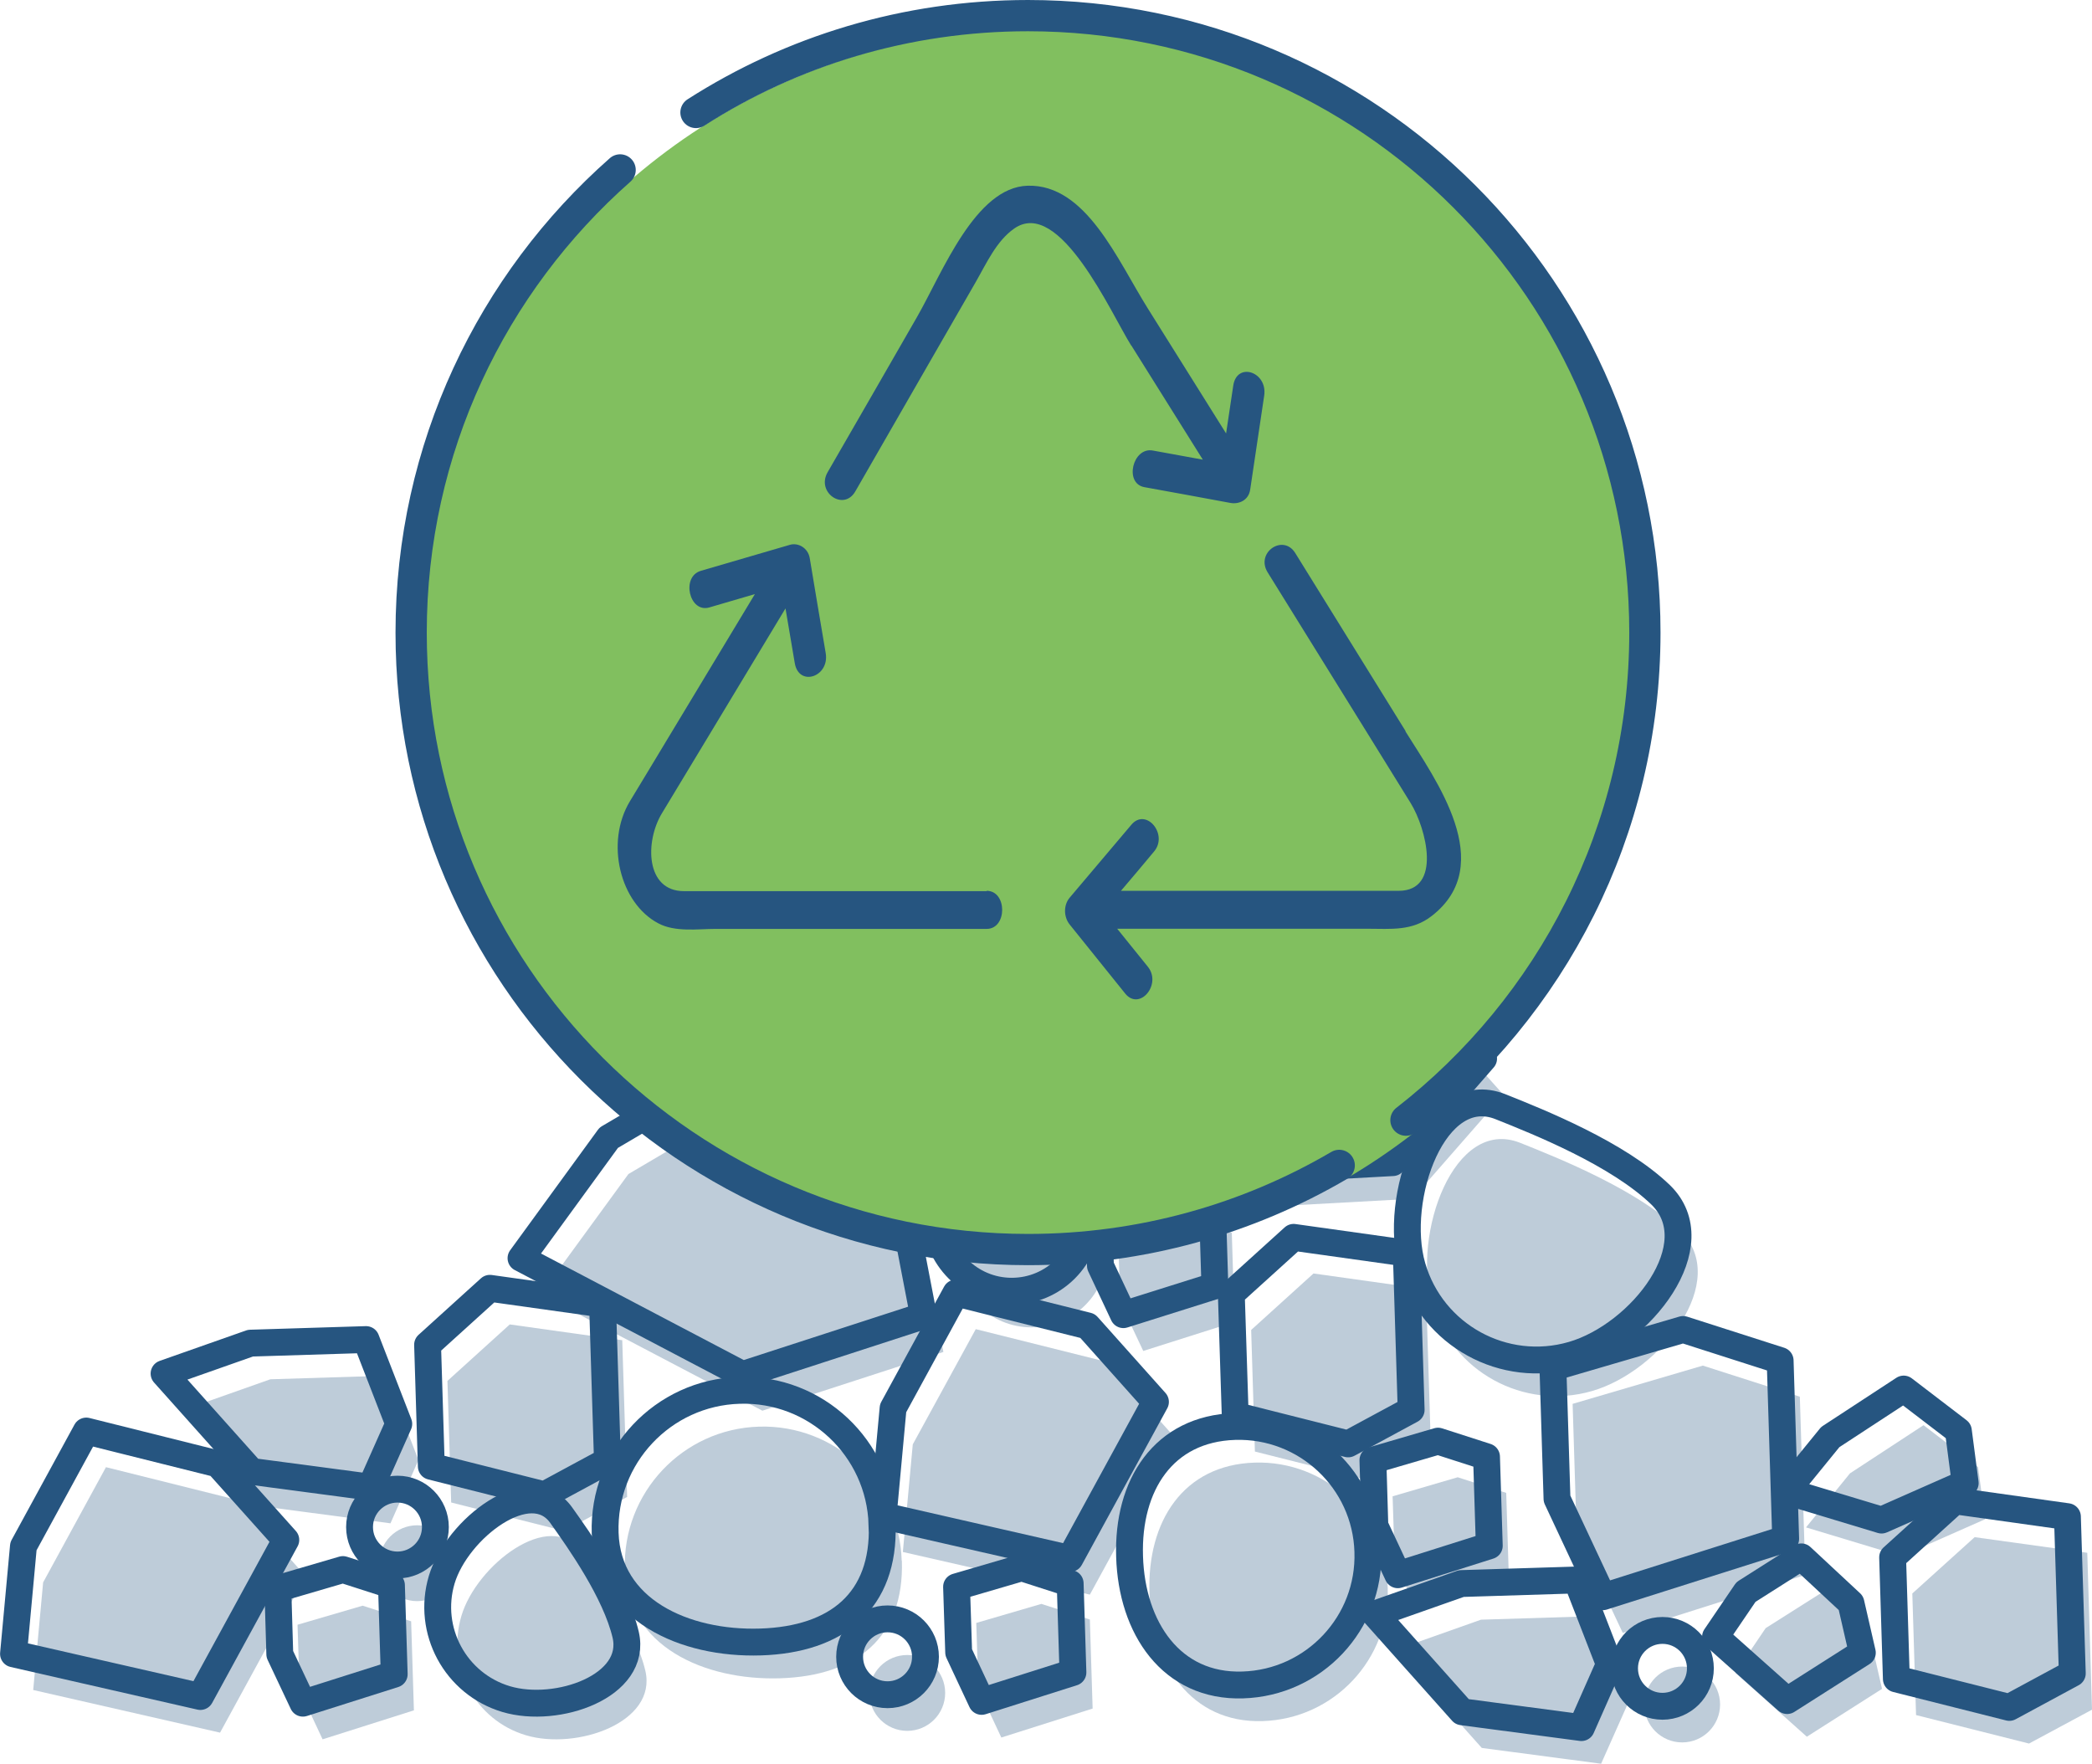 <?xml version="1.0" encoding="UTF-8"?>
<svg id="Layer_2" data-name="Layer 2" xmlns="http://www.w3.org/2000/svg" viewBox="0 0 128.53 108.36">
  <defs>
    <style>
      .cls-1, .cls-2 {
        stroke-width: 1.65px;
      }

      .cls-1, .cls-2, .cls-3 {
        fill: none;
        stroke: #265580;
      }

      .cls-1, .cls-3 {
        stroke-linecap: round;
        stroke-linejoin: round;
      }

      .cls-4 {
        fill: #beccd9;
      }

      .cls-2 {
        stroke-miterlimit: 10;
      }

      .cls-3 {
        stroke-width: 1.92px;
      }

      .cls-5 {
        fill: #81bf5f;
      }

      .cls-6 {
        fill: #265580;
      }
    </style>
  </defs>
  <g id="Layer_1-2" data-name="Layer 1">
    <g>
      <g>
        <g>
          <path class="cls-4" d="M85.26,97.56c.14,4.38-3.31,8.05-7.69,8.18-4.38.14-6.82-3.5-6.95-7.89-.14-4.38,2.08-7.85,6.46-7.99,4.38-.14,8.05,3.31,8.18,7.69Z"/>
          <circle class="cls-4" cx="63.38" cy="76.89" r="4.66"/>
          <circle class="cls-4" cx="78.44" cy="58.67" r="2.33"/>
          <circle class="cls-4" cx="55.74" cy="104.01" r="2.33"/>
          <circle class="cls-4" cx="103.35" cy="104.72" r="2.33"/>
          <circle class="cls-4" cx="25.63" cy="96.04" r="2.33"/>
          <path class="cls-4" d="M55.41,95.89c.15,4.7-2.77,7.07-7.47,7.22-4.7.15-9.4-1.99-9.55-6.69s3.55-8.63,8.24-8.77,8.63,3.55,8.77,8.24Z"/>
          <path class="cls-4" d="M103.23,75.62c3.15,3.05-1.2,8.62-5.41,9.84-4.21,1.22-8.62-1.2-9.84-5.41-1.22-4.21,1.34-11.45,5.41-9.84,2.41.96,7.22,2.89,9.84,5.41Z"/>
          <path class="cls-4" d="M39.65,102.65c.74,3.17-4.22,4.89-7.34,3.96s-4.89-4.22-3.96-7.34,5.45-6.61,7.34-3.96c1.12,1.57,3.34,4.71,3.96,7.34Z"/>
          <polygon class="cls-4" points="87.91 88.84 84.04 90.93 77.1 89.18 76.87 81.71 80.7 78.24 87.61 79.21 87.91 88.84"/>
          <polygon class="cls-4" points="128.53 105.04 124.66 107.12 117.72 105.37 117.49 97.9 121.32 94.44 128.24 95.4 128.53 105.04"/>
          <polygon class="cls-4" points="38.53 91.97 34.66 94.06 27.72 92.31 27.49 84.84 31.32 81.37 38.23 82.34 38.53 91.97"/>
          <polygon class="cls-4" points="110.92 96.76 99.7 100.32 96.87 94.31 96.62 86.25 104.62 83.9 110.58 85.81 110.92 96.76"/>
          <polygon class="cls-4" points="75.85 81.22 70.24 83 68.82 79.99 68.7 75.96 72.7 74.79 75.68 75.74 75.85 81.22"/>
          <polygon class="cls-4" points="67.13 104.97 61.52 106.75 60.11 103.74 59.98 99.71 63.98 98.54 66.96 99.5 67.13 104.97"/>
          <polygon class="cls-4" points="25.43 105.08 19.82 106.86 18.41 103.85 18.28 99.82 22.28 98.65 25.26 99.61 25.43 105.08"/>
          <polygon class="cls-4" points="56.45 72.48 52.06 68.56 53.93 65.81 57.33 63.65 60.38 66.49 61.08 69.54 56.45 72.48"/>
          <polygon class="cls-4" points="111.01 106.7 106.62 102.78 108.48 100.03 111.89 97.87 114.93 100.71 115.63 103.76 111.01 106.7"/>
          <polygon class="cls-4" points="92.71 97.19 87.1 98.97 85.69 95.97 85.56 91.93 89.56 90.76 92.54 91.72 92.71 97.19"/>
          <polygon class="cls-4" points="66.96 97.97 55.47 95.35 56.08 88.74 59.95 81.66 68.03 83.68 72.21 88.35 66.96 97.97"/>
          <polygon class="cls-4" points="13.52 106.45 2.04 103.83 2.65 97.22 6.51 90.14 14.6 92.16 18.77 96.83 13.52 106.45"/>
          <polygon class="cls-4" points="86.78 73.65 75.63 74.26 76.24 67.65 80.11 60.57 88.19 62.59 92.37 67.26 86.78 73.65"/>
          <polygon class="cls-4" points="46.84 86.67 33.22 79.52 38.61 72.13 48.19 66.49 56.32 74.59 57.96 83.06 46.84 86.67"/>
          <polygon class="cls-4" points="64.27 70.16 56.7 58.76 64.07 55.3 73.95 54.99 76.83 64.8 74.48 72.11 64.27 70.16"/>
          <polygon class="cls-4" points="91.04 107.39 85.68 101.39 90.99 99.51 98.09 99.29 100.1 104.47 98.37 108.36 91.04 107.39"/>
          <polygon class="cls-4" points="16.66 92.62 11.29 86.62 16.61 84.74 23.7 84.52 25.71 89.7 23.99 93.59 16.66 92.62"/>
          <polygon class="cls-4" points="116.82 95.61 110.96 93.84 113.66 90.52 118.18 87.56 121.53 90.13 121.96 93.34 116.82 95.61"/>
        </g>
        <g>
          <path class="cls-2" d="M84.04,95.34c.14,4.38-3.31,8.05-7.69,8.18-4.38.14-6.82-3.5-6.95-7.89-.14-4.38,2.08-7.85,6.46-7.99,4.38-.14,8.05,3.31,8.18,7.69Z"/>
          <circle class="cls-2" cx="62.16" cy="74.67" r="4.66"/>
          <circle class="cls-2" cx="77.23" cy="56.45" r="2.33"/>
          <circle class="cls-2" cx="54.53" cy="101.79" r="2.33"/>
          <circle class="cls-2" cx="102.14" cy="102.5" r="2.33"/>
          <circle class="cls-2" cx="24.42" cy="93.82" r="2.33"/>
          <path class="cls-2" d="M54.2,93.66c.15,4.7-2.77,7.07-7.47,7.22s-9.4-1.99-9.55-6.69c-.15-4.7,3.55-8.63,8.24-8.77,4.7-.15,8.63,3.55,8.77,8.24Z"/>
          <path class="cls-2" d="M102.02,73.4c3.15,3.05-1.2,8.62-5.41,9.84s-8.62-1.2-9.84-5.41,1.34-11.45,5.41-9.84c2.41.96,7.22,2.89,9.84,5.41Z"/>
          <path class="cls-2" d="M38.44,100.43c.74,3.17-4.22,4.89-7.34,3.96-3.12-.93-4.89-4.22-3.96-7.34s5.45-6.61,7.34-3.96c1.12,1.57,3.34,4.71,3.96,7.34Z"/>
          <polygon class="cls-1" points="86.7 86.62 82.83 88.71 75.89 86.96 75.65 79.49 79.48 76.02 86.4 76.99 86.7 86.62"/>
          <polygon class="cls-1" points="127.32 102.81 123.45 104.9 116.51 103.15 116.28 95.68 120.11 92.21 127.02 93.18 127.32 102.81"/>
          <polygon class="cls-1" points="37.32 89.75 33.45 91.84 26.5 90.09 26.27 82.62 30.1 79.15 37.02 80.12 37.32 89.75"/>
          <polygon class="cls-1" points="109.71 94.54 98.48 98.1 95.66 92.08 95.41 84.02 103.41 81.68 109.37 83.59 109.71 94.54"/>
          <polygon class="cls-1" points="74.64 79 69.02 80.77 67.61 77.77 67.49 73.74 71.48 72.56 74.47 73.52 74.64 79"/>
          <polygon class="cls-1" points="65.92 102.75 60.31 104.53 58.9 101.52 58.77 97.49 62.77 96.32 65.75 97.28 65.92 102.75"/>
          <polygon class="cls-1" points="24.22 102.86 18.61 104.64 17.19 101.63 17.07 97.6 21.07 96.43 24.05 97.39 24.22 102.86"/>
          <polygon class="cls-1" points="55.24 70.26 50.85 66.34 52.71 63.59 56.12 61.43 59.17 64.27 59.86 67.32 55.24 70.26"/>
          <polygon class="cls-1" points="109.8 104.48 105.4 100.56 107.27 97.81 110.67 95.65 113.72 98.49 114.42 101.54 109.8 104.48"/>
          <polygon class="cls-1" points="91.5 94.97 85.88 96.75 84.47 93.74 84.35 89.71 88.35 88.54 91.33 89.5 91.5 94.97"/>
          <polygon class="cls-1" points="65.74 95.75 54.26 93.13 54.87 86.52 58.73 79.44 66.82 81.46 70.99 86.13 65.74 95.75"/>
          <polygon class="cls-1" points="12.31 104.23 .83 101.61 1.44 95 5.3 87.92 13.38 89.94 17.56 94.61 12.31 104.23"/>
          <polygon class="cls-1" points="85.57 71.43 74.42 72.04 75.03 65.43 78.89 58.35 86.98 60.37 91.15 65.04 85.57 71.43"/>
          <polygon class="cls-1" points="45.62 84.45 32.01 77.3 37.4 69.9 46.98 64.26 55.11 72.37 56.74 80.84 45.62 84.45"/>
          <polygon class="cls-1" points="63.05 67.94 55.49 56.54 62.86 53.08 72.74 52.77 75.62 62.57 73.27 69.88 63.05 67.94"/>
          <polygon class="cls-1" points="89.83 105.17 84.47 99.16 89.78 97.29 96.87 97.07 98.88 102.25 97.16 106.14 89.83 105.17"/>
          <polygon class="cls-1" points="15.45 90.4 10.08 84.39 15.39 82.52 22.49 82.3 24.5 87.48 22.77 91.37 15.45 90.4"/>
          <polygon class="cls-1" points="115.6 93.39 109.74 91.62 112.45 88.29 116.96 85.34 120.32 87.91 120.74 91.12 115.6 93.39"/>
        </g>
      </g>
      <g>
        <circle class="cls-5" cx="63.59" cy="39.69" r="37.9"/>
        <path class="cls-3" d="M42.76,6.91c5.89-3.77,12.89-5.95,20.4-5.95,20.93,0,37.9,16.97,37.9,37.9,0,12.18-5.75,23.02-14.68,29.96"/>
        <path class="cls-3" d="M82.28,71.6c-5.61,3.29-12.15,5.17-19.12,5.17-20.93,0-37.9-16.97-37.9-37.9,0-11.32,4.97-21.49,12.84-28.43"/>
        <g>
          <path class="cls-6" d="M60.62,54.75h-18.6c-2.36,0-2.4-3.04-1.36-4.77.94-1.56,1.88-3.11,2.82-4.67,1.59-2.64,3.19-5.29,4.78-7.93.19,1.12.38,2.24.57,3.36.25,1.48,2.15.85,1.9-.62-.33-1.94-.66-3.89-.98-5.83-.11-.64-.72-.96-1.21-.82-1.83.53-3.65,1.07-5.48,1.6-1.23.36-.71,2.61.52,2.25l2.8-.82c-1.81,3.01-3.63,6.02-5.44,9.02-.75,1.24-1.49,2.48-2.24,3.71-1.53,2.54-.61,6.26,1.75,7.5,1.04.55,2.41.34,3.51.34h16.66c1.27,0,1.27-2.34,0-2.34Z"/>
          <path class="cls-6" d="M69.51,21.23c1.46,2.34,2.93,4.68,4.39,7.01-1.02-.19-2.05-.37-3.07-.56-1.24-.23-1.78,2.02-.52,2.25,1.76.32,3.53.64,5.29.97.49.09,1.11-.14,1.21-.82.29-1.92.57-3.85.86-5.77.22-1.47-1.68-2.1-1.9-.62-.15.98-.29,1.96-.44,2.94-1.6-2.56-3.21-5.12-4.81-7.68-1.87-2.98-3.79-7.64-7.38-7.54-3.22.09-5.24,5.34-6.79,8.05-1.83,3.18-3.66,6.37-5.5,9.55-.72,1.25.99,2.42,1.7,1.18,1.47-2.56,2.94-5.12,4.41-7.67.99-1.72,1.98-3.44,2.97-5.16.69-1.2,1.28-2.54,2.37-3.31,2.79-1.98,5.97,5.22,7.2,7.18Z"/>
          <path class="cls-6" d="M86.36,44.92c-2.26-3.65-4.52-7.29-6.78-10.94-.74-1.2-2.45-.04-1.7,1.18,1.9,3.06,3.8,6.12,5.7,9.19,1.03,1.66,2.06,3.33,3.09,4.99.96,1.56,1.94,5.39-.74,5.39h-17.06c.68-.8,1.36-1.6,2.03-2.41.9-1.06-.49-2.72-1.39-1.65-1.26,1.49-2.53,2.99-3.79,4.48-.39.46-.37,1.19,0,1.65,1.14,1.41,2.28,2.83,3.41,4.24.88,1.09,2.27-.56,1.39-1.65-.63-.78-1.25-1.55-1.88-2.33h15.42c1.38,0,2.7.16,3.91-.79,4.06-3.16.23-8.36-1.63-11.35Z"/>
        </g>
      </g>
    </g>
  </g>
</svg>